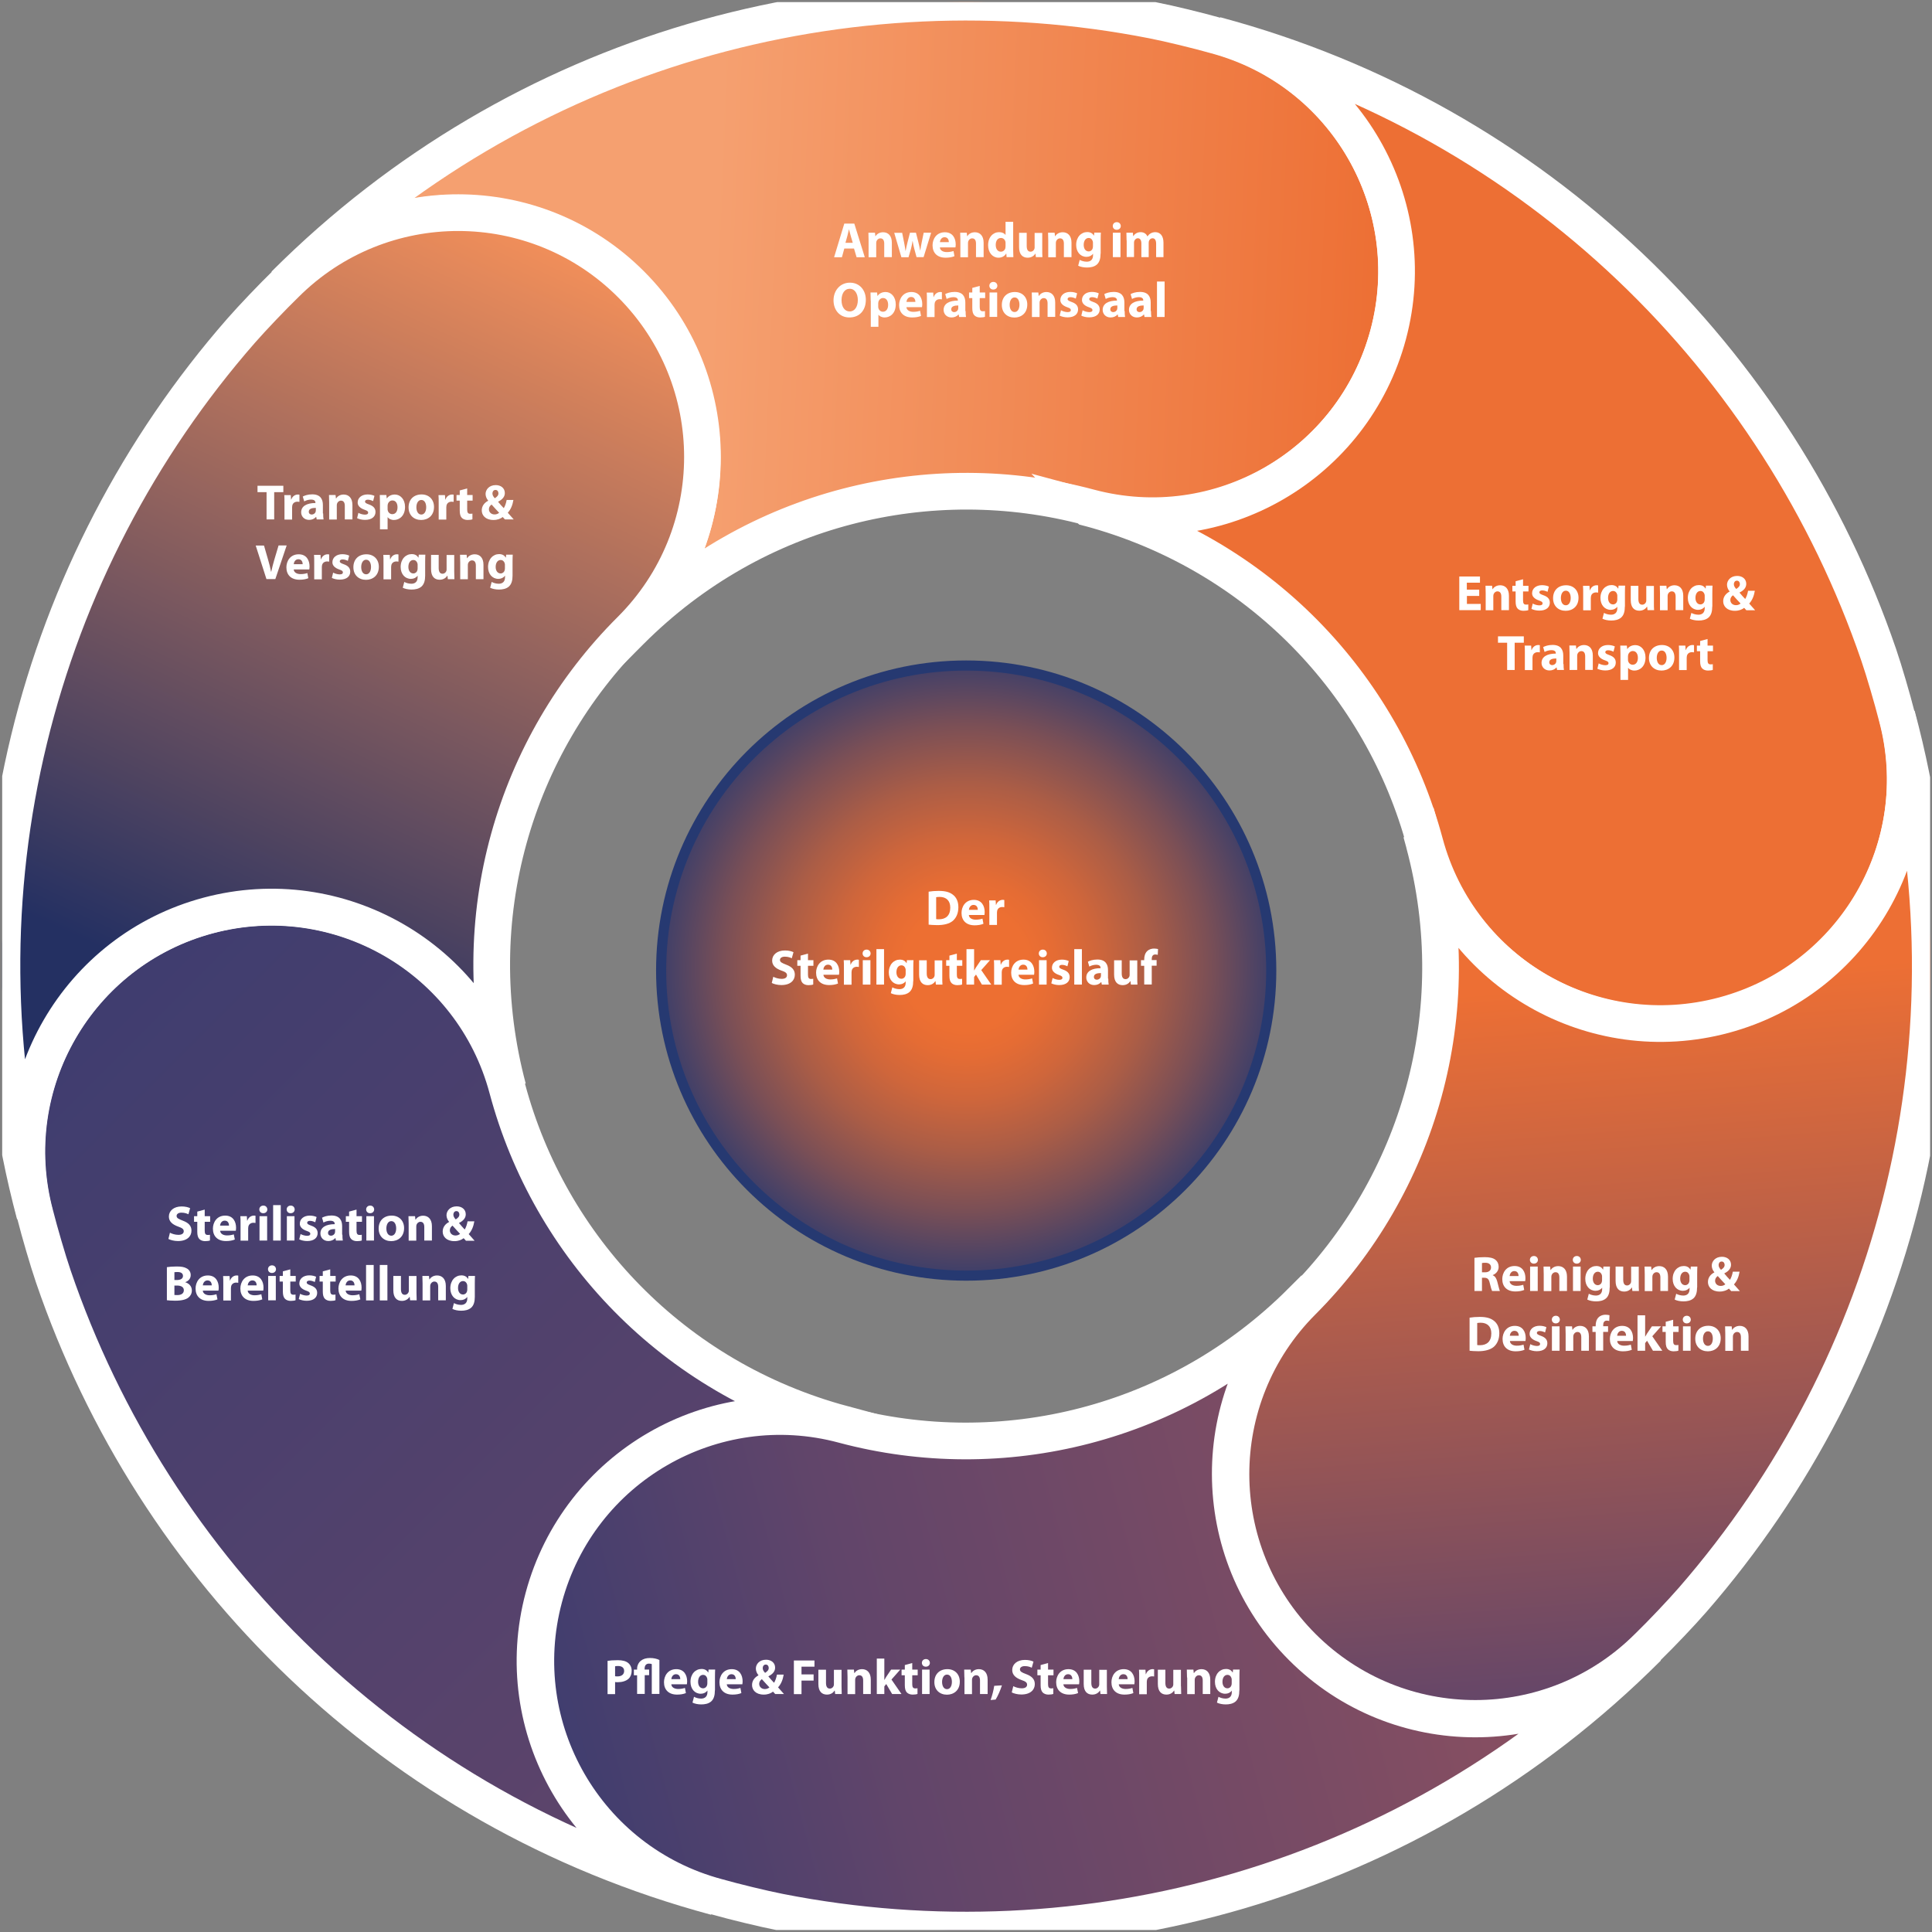 <?xml version="1.0" encoding="UTF-8"?>
<svg id="Ebene_1" data-name="Ebene 1" xmlns="http://www.w3.org/2000/svg" xmlns:xlink="http://www.w3.org/1999/xlink" version="1.1" viewBox="0 0 202.72 202.72">
  <rect x="0" y="0" width="202.72" height="202.72" fill="#808080" stroke="none"/>
  <defs>
    <style>
      .cls-1 {
        clip-path: url(#clippath);
      }

      .cls-2, .cls-3, .cls-4, .cls-5, .cls-6, .cls-7, .cls-8, .cls-9, .cls-10 {
        stroke-width: 0px;
      }

      .cls-2, .cls-11, .cls-12 {
        fill: none;
      }

      .cls-3 {
        fill: url(#linear-gradient);
      }

      .cls-4 {
        fill: url(#radial-gradient);
      }

      .cls-13 {
        clip-path: url(#clippath-1);
      }

      .cls-14 {
        clip-path: url(#clippath-4);
      }

      .cls-15 {
        clip-path: url(#clippath-3);
      }

      .cls-16 {
        clip-path: url(#clippath-2);
      }

      .cls-17 {
        clip-path: url(#clippath-7);
      }

      .cls-18 {
        clip-path: url(#clippath-8);
      }

      .cls-19 {
        clip-path: url(#clippath-6);
      }

      .cls-20 {
        clip-path: url(#clippath-5);
      }

      .cls-21 {
        clip-path: url(#clippath-9);
      }

      .cls-22 {
        clip-path: url(#clippath-13);
      }

      .cls-23 {
        clip-path: url(#clippath-12);
      }

      .cls-24 {
        clip-path: url(#clippath-10);
      }

      .cls-25 {
        clip-path: url(#clippath-11);
      }

      .cls-5 {
        fill: url(#linear-gradient-4);
      }

      .cls-6 {
        fill: url(#linear-gradient-2);
      }

      .cls-7 {
        fill: url(#linear-gradient-3);
      }

      .cls-8 {
        fill: url(#linear-gradient-5);
      }

      .cls-9 {
        fill: url(#linear-gradient-6);
      }

      .cls-10 {
        fill: #fff;
      }

      .cls-11 {
        stroke: #fff;
        stroke-miterlimit: 10;
        stroke-width: 3.85px;
      }

      .cls-12 {
        stroke: #263971;
        stroke-width: 1.06px;
      }
    </style>
    <clipPath id="clippath">
      <path class="cls-2" d="M29.86,29.85c10.01-10.01,26.27-9.98,36.28.03,10.01,10.01,10.08,26.29.06,36.3,13.04-13.04,31.45-17.4,48.07-12.95,13.67,3.66,27.73-4.45,31.39-18.13,3.66-13.67-4.45-27.73-18.13-31.39-1.8-.51-4.79-1.24-6.58-1.59-6.46-1.27-13.02-1.9-19.58-1.9-25.89,0-51.78,9.88-71.53,29.63"/>
    </clipPath>
    <linearGradient id="linear-gradient" x1="-9.12" y1="594.35" x2="-8.12" y2="594.35" gradientTransform="translate(-69148.75 1035.37) rotate(90) scale(116.49 -116.49)" gradientUnits="userSpaceOnUse">
      <stop offset="0" stop-color="#f5a070"/>
      <stop offset=".39" stop-color="#f5a070"/>
      <stop offset="1" stop-color="#ed6f34"/>
    </linearGradient>
    <clipPath id="clippath-1">
      <rect class="cls-2" x=".23" y=".22" width="202.29" height="202.29"/>
    </clipPath>
    <clipPath id="clippath-2">
      <path class="cls-2" d="M145.65,35.1c-3.66,13.68-17.73,21.88-31.4,18.22,17.82,4.77,30.8,18.53,35.26,35.15,3.67,13.67,17.72,21.79,31.4,18.12,13.67-3.67,21.79-17.72,18.12-31.4-.46-1.81-1.32-4.77-1.91-6.49-10.55-30.81-35.76-55.97-69.58-65.02,13.67,3.66,21.78,17.76,18.12,31.43"/>
    </clipPath>
    <linearGradient id="linear-gradient-2" x1="-9.89" y1="593.2" x2="-8.89" y2="593.2" gradientTransform="translate(-67436.07 1123.53) rotate(90) scale(113.95 -113.95)" gradientUnits="userSpaceOnUse">
      <stop offset="0" stop-color="#ed6f34"/>
      <stop offset=".39" stop-color="#ed6f34"/>
      <stop offset="1" stop-color="#ed6f34"/>
    </linearGradient>
    <clipPath id="clippath-3">
      <rect class="cls-2" x=".23" y=".22" width="202.29" height="202.29"/>
    </clipPath>
    <clipPath id="clippath-4">
      <path class="cls-2" d="M180.91,106.51c-13.67,3.68-27.81-4.39-31.49-18.06,4.79,17.81-.62,35.94-12.77,48.12-10,10.02-9.98,26.25.04,36.25,10.02,10,26.25,9.98,36.25-.04,1.34-1.3,3.46-3.53,4.66-4.91,15.34-17.62,24.39-40.31,24.92-64.22v-4.45c-.18-7.98-1.31-16.07-3.47-24.12,3.68,13.67-4.46,27.75-18.14,31.42"/>
    </clipPath>
    <linearGradient id="linear-gradient-3" x1="-9.85" y1="591.71" x2="-8.85" y2="591.71" gradientTransform="translate(-60155.88 1082.22) rotate(90) scale(101.94 -101.94)" gradientUnits="userSpaceOnUse">
      <stop offset="0" stop-color="#ed6f34"/>
      <stop offset=".25" stop-color="#ed6f34"/>
      <stop offset="1" stop-color="#61456a"/>
    </linearGradient>
    <clipPath id="clippath-5">
      <rect class="cls-2" x=".23" y=".22" width="202.29" height="202.29"/>
    </clipPath>
    <clipPath id="clippath-6">
      <path class="cls-2" d="M88.49,149.51c-13.67-3.66-27.73,4.46-31.39,18.13-3.66,13.68,4.46,27.73,18.13,31.39,1.8.51,4.79,1.24,6.58,1.59,5.88,1.15,11.85,1.78,17.83,1.88h3.46c25.31-.43,50.5-10.31,69.81-29.63-10.01,10.01-26.27,9.99-36.28-.02-10.01-10.01-10.08-26.29-.07-36.3-13.04,13.05-31.45,17.41-48.07,12.96"/>
    </clipPath>
    <linearGradient id="linear-gradient-4" x1="-8.6" y1="594.68" x2="-7.6" y2="594.68" gradientTransform="translate(1036 67933.05) scale(113.95 -113.95)" gradientUnits="userSpaceOnUse">
      <stop offset="0" stop-color="#3f3d6f"/>
      <stop offset=".3" stop-color="#61456a"/>
      <stop offset="1" stop-color="#90515f"/>
    </linearGradient>
    <clipPath id="clippath-7">
      <rect class="cls-2" x=".23" y=".22" width="202.29" height="202.29"/>
    </clipPath>
    <clipPath id="clippath-8">
      <path class="cls-2" d="M21.85,96.08C8.17,99.73.04,113.78,3.69,127.45c.46,1.81,1.32,4.77,1.91,6.5,10.52,30.82,35.7,56.01,69.51,65.1-13.67-3.68-21.76-17.78-18.09-31.45,3.68-13.67,17.75-21.86,31.42-18.18-17.81-4.79-30.78-18.56-35.22-35.19-3.06-11.46-13.42-19.03-24.75-19.03-2.19,0-4.41.28-6.63.87"/>
    </clipPath>
    <linearGradient id="linear-gradient-5" x1="-9.88" y1="593.17" x2="-8.88" y2="593.17" gradientTransform="translate(-67533.09 1217.47) rotate(90) scale(113.93 -113.93)" gradientUnits="userSpaceOnUse">
      <stop offset="0" stop-color="#3f3d6f"/>
      <stop offset="1" stop-color="#61456a"/>
    </linearGradient>
    <clipPath id="clippath-9">
      <rect class="cls-2" x=".23" y=".22" width="202.29" height="202.29"/>
    </clipPath>
    <clipPath id="clippath-10">
      <path class="cls-2" d="M29.97,29.8c-1.34,1.3-3.47,3.52-4.67,4.9C9.88,52.32.77,75.06.23,99.03v4.54c.18,7.9,1.29,15.9,3.42,23.87-3.65-13.68,4.52-27.74,18.2-31.38,13.68-3.65,27.8,4.45,31.45,18.13-4.75-17.82.69-35.94,12.88-48.09,10.02-10,10.04-26.23.04-36.25-5.01-5.02-11.58-7.53-18.15-7.53-6.55,0-13.1,2.49-18.11,7.49"/>
    </clipPath>
    <linearGradient id="linear-gradient-6" x1="-8.95" y1="591.18" x2="-7.95" y2="591.18" gradientTransform="translate(-950.08 -68774.18) rotate(180) scale(116.46 -116.46)" gradientUnits="userSpaceOnUse">
      <stop offset="0" stop-color="#f28f5a"/>
      <stop offset=".01" stop-color="#f28f5a"/>
      <stop offset=".75" stop-color="#243062"/>
      <stop offset="1" stop-color="#243062"/>
    </linearGradient>
    <clipPath id="clippath-11">
      <rect class="cls-2" x=".23" y=".22" width="202.29" height="202.29"/>
    </clipPath>
    <clipPath id="clippath-12">
      <path class="cls-2" d="M69.36,101.84c0,17.68,14.33,32.01,32.01,32.01s32.01-14.33,32.01-32.01-14.33-32.01-32.01-32.01-32.01,14.33-32.01,32.01"/>
    </clipPath>
    <radialGradient id="radial-gradient" cx="-11.58" cy="598.16" fx="-11.58" fy="598.16" r="1" gradientTransform="translate(501.3 20755.94) scale(34.53 -34.53)" gradientUnits="userSpaceOnUse">
      <stop offset="0" stop-color="#ed6f32"/>
      <stop offset=".19" stop-color="#ed6f32"/>
      <stop offset=".27" stop-color="#e56c34"/>
      <stop offset=".4" stop-color="#cf663b"/>
      <stop offset=".56" stop-color="#ab5d46"/>
      <stop offset=".74" stop-color="#7a4f56"/>
      <stop offset=".94" stop-color="#3b3e6a"/>
      <stop offset="1" stop-color="#263971"/>
    </radialGradient>
    <clipPath id="clippath-13">
      <rect class="cls-2" width="202.72" height="202.72"/>
    </clipPath>
  </defs>
  <g class="cls-1">
    <rect class="cls-3" x="53.53" y="-28.18" width="72.13" height="122.76" transform="translate(51.75 120.94) rotate(-87)"/>
  </g>
  <g class="cls-13">
    <path class="cls-11" d="M66.2,66.18c13.04-13.04,31.45-17.4,48.07-12.95,13.68,3.67,27.73-4.45,31.4-18.12,3.66-13.67-4.45-27.73-18.13-31.39-1.8-.51-4.79-1.24-6.58-1.59-31.95-6.27-66.35,2.97-91.11,27.73,10.01-10.01,26.27-9.98,36.28.03,10.01,10.01,10.08,26.29.07,36.3Z"/>
  </g>
  <g class="cls-16">
    <rect class="cls-6" x="89.52" y="-11.99" width="137.9" height="137.9" transform="translate(6.14 128.74) rotate(-45)"/>
  </g>
  <g class="cls-15">
    <path class="cls-11" d="M114.25,53.31c17.82,4.77,30.8,18.53,35.26,35.15,3.67,13.67,17.72,21.79,31.4,18.12,13.67-3.67,21.79-17.72,18.12-31.4-.46-1.81-1.32-4.77-1.91-6.49-10.55-30.81-35.76-55.97-69.58-65.02,13.67,3.66,21.78,17.76,18.12,31.43-3.66,13.68-17.73,21.88-31.4,18.22Z"/>
  </g>
  <g class="cls-14">
    <rect class="cls-7" x="122.99" y="72.57" width="83.4" height="112.78" transform="translate(-8.59 11.8) rotate(-4)"/>
  </g>
  <g class="cls-20">
    <path class="cls-11" d="M149.42,88.45c4.79,17.81-.62,35.94-12.77,48.12-10,10.02-9.98,26.25.04,36.25,10.02,10,26.25,9.98,36.25-.04,1.34-1.3,3.46-3.53,4.66-4.91,21.38-24.56,30.54-58.98,21.44-92.79,3.68,13.67-4.46,27.75-18.13,31.43-13.67,3.68-27.81-4.39-31.49-18.06Z"/>
  </g>
  <g class="cls-19">
    <rect class="cls-5" x="46.93" y="122.21" width="132.48" height="94.63" transform="translate(-40.02 35.07) rotate(-15)"/>
  </g>
  <g class="cls-17">
    <path class="cls-11" d="M136.56,136.55c-13.04,13.05-31.45,17.41-48.07,12.96-13.67-3.66-27.73,4.46-31.39,18.13-3.66,13.68,4.46,27.73,18.13,31.39,1.8.51,4.79,1.24,6.58,1.59,31.95,6.27,66.35-2.98,91.1-27.75-10.01,10.01-26.27,9.99-36.28-.02-10.01-10.01-10.08-26.29-.07-36.3Z"/>
  </g>
  <g class="cls-18">
    <rect class="cls-8" x="-23.73" y="79.15" width="135.94" height="135.94" transform="translate(-91.07 74.38) rotate(-45)"/>
  </g>
  <g class="cls-21">
    <path class="cls-11" d="M88.45,149.41c-17.81-4.79-30.78-18.56-35.22-35.19-3.65-13.68-17.7-21.8-31.38-18.15C8.17,99.73.04,113.78,3.69,127.45c.46,1.81,1.32,4.77,1.91,6.5,10.52,30.82,35.7,56.01,69.51,65.1-13.67-3.68-21.76-17.78-18.09-31.45,3.68-13.67,17.75-21.86,31.42-18.18Z"/>
  </g>
  <g class="cls-24">
    <rect class="cls-9" x="-25.64" y="18.12" width="127.49" height="113.5" transform="translate(-45.86 77.77) rotate(-65)"/>
  </g>
  <g class="cls-25">
    <path class="cls-11" d="M53.3,114.18c-4.75-17.82.69-35.94,12.88-48.09,10.02-10,10.04-26.23.04-36.25-10-10.02-26.23-10.04-36.25-.04-1.34,1.3-3.47,3.53-4.67,4.9C3.86,59.21-5.38,93.61,3.65,127.44,0,113.76,8.17,99.7,21.85,96.05c13.68-3.65,27.8,4.45,31.45,18.13Z"/>
  </g>
  <g class="cls-23">
    <rect class="cls-4" x="69.36" y="69.83" width="64.03" height="64.03"/>
  </g>
  <g class="cls-22">
    <path class="cls-12" d="M101.38,133.85c17.68,0,32.01-14.33,32.01-32.01s-14.33-32.01-32.01-32.01-32.01,14.33-32.01,32.01,14.33,32.01,32.01,32.01Z"/>
  </g>
  <g>
    <path class="cls-10" d="M88.59,26.08l-.25.91h-.82l1.07-3.53h1.05l1.1,3.53h-.86l-.27-.91h-1.01ZM89.48,25.48l-.22-.75c-.06-.21-.13-.47-.18-.68h0c-.05.21-.11.48-.16.68l-.21.75h.78Z"/>
    <path class="cls-10" d="M91.14,25.24c0-.32-.01-.59-.02-.82h.69l.04.36h.02c.1-.17.36-.41.79-.41.52,0,.92.35.92,1.1v1.51h-.8v-1.42c0-.33-.12-.55-.4-.55-.22,0-.35.15-.41.3-.02.05-.03.13-.03.2v1.48h-.8v-1.74Z"/>
    <path class="cls-10" d="M94.66,24.42l.21,1.05c.05.26.1.54.14.84h.02c.05-.29.12-.58.18-.83l.27-1.06h.63l.26,1.02c.07.29.14.58.19.87h0c.04-.29.09-.58.15-.87l.21-1.02h.78l-.79,2.56h-.74l-.24-.89c-.07-.25-.12-.48-.17-.8h-.01c-.05.32-.1.56-.16.8l-.26.9h-.75l-.75-2.56h.81Z"/>
    <path class="cls-10" d="M98.62,25.96c.02.33.35.49.72.49.27,0,.49-.04.71-.11l.1.54c-.26.11-.58.16-.93.16-.87,0-1.37-.5-1.37-1.3,0-.65.4-1.37,1.29-1.37.83,0,1.14.64,1.14,1.28,0,.14-.02.26-.03.31h-1.65ZM99.56,25.41c0-.19-.08-.52-.45-.52-.33,0-.47.31-.49.52h.94Z"/>
    <path class="cls-10" d="M100.77,25.24c0-.32-.01-.59-.02-.82h.69l.04.36h.02c.1-.17.36-.41.79-.41.52,0,.92.35.92,1.1v1.51h-.8v-1.42c0-.33-.12-.55-.4-.55-.22,0-.35.15-.41.3-.02.05-.03.13-.03.2v1.48h-.8v-1.74Z"/>
    <path class="cls-10" d="M106.31,23.27v2.95c0,.29.01.59.02.76h-.71l-.03-.37h-.02c-.16.28-.47.43-.8.43-.61,0-1.09-.52-1.09-1.31,0-.86.53-1.37,1.15-1.37.32,0,.56.12.67.29h.01v-1.38h.79ZM105.51,25.51s0-.1-.01-.15c-.05-.21-.22-.39-.47-.39-.37,0-.55.32-.55.73,0,.43.21.71.54.71.23,0,.42-.16.47-.38,0-.06.02-.12.02-.18v-.33Z"/>
    <path class="cls-10" d="M109.36,26.16c0,.33,0,.61.02.82h-.69l-.04-.36h-.02c-.1.16-.34.42-.8.42-.52,0-.9-.32-.9-1.11v-1.5h.8v1.38c0,.37.12.6.4.6.22,0,.35-.15.4-.28.02-.05.03-.1.03-.17v-1.52h.8v1.74Z"/>
    <path class="cls-10" d="M109.99,25.24c0-.32-.01-.59-.02-.82h.69l.04.36h.02c.1-.17.36-.41.79-.41.52,0,.92.35.92,1.1v1.51h-.8v-1.42c0-.33-.12-.55-.4-.55-.22,0-.35.15-.41.3-.02.05-.03.13-.03.2v1.48h-.8v-1.74Z"/>
    <path class="cls-10" d="M115.48,26.61c0,.49-.1.89-.39,1.15-.28.24-.66.31-1.04.31-.34,0-.69-.07-.92-.19l.16-.61c.16.09.44.19.74.19.38,0,.66-.2.66-.68v-.16h0c-.15.21-.4.33-.69.33-.63,0-1.08-.51-1.08-1.25,0-.83.53-1.35,1.16-1.35.35,0,.57.15.7.37h.01l.03-.31h.69c-.01.17-.02.38-.02.76v1.42ZM114.68,25.47s0-.1-.02-.15c-.06-.21-.21-.35-.43-.35-.29,0-.52.26-.52.73,0,.38.19.68.52.68.21,0,.37-.14.42-.32.02-.06.03-.15.03-.21v-.38Z"/>
    <path class="cls-10" d="M117.6,23.71c0,.22-.16.4-.43.4-.25,0-.41-.18-.41-.4s.17-.4.42-.4.41.17.42.4ZM116.77,26.98v-2.56h.8v2.56h-.8Z"/>
    <path class="cls-10" d="M118.21,25.24c0-.32-.01-.59-.02-.82h.68l.03.35h.02c.11-.17.34-.41.77-.41.33,0,.59.17.7.44h.01c.1-.14.21-.24.33-.31.14-.08.3-.13.49-.13.49,0,.86.35.86,1.11v1.51h-.77v-1.39c0-.37-.12-.59-.38-.59-.19,0-.31.13-.37.28-.02.06-.03.14-.03.2v1.5h-.77v-1.44c0-.32-.12-.54-.37-.54-.2,0-.32.16-.37.28-.03.06-.03.14-.03.2v1.49h-.77v-1.74Z"/>
  </g>
  <g>
    <path class="cls-10" d="M90.85,31.45c0,1.16-.7,1.86-1.73,1.86s-1.66-.79-1.66-1.8.68-1.85,1.72-1.85,1.67.81,1.67,1.79ZM88.3,31.5c0,.7.33,1.18.86,1.18s.85-.51.85-1.2c0-.64-.3-1.18-.85-1.18s-.86.51-.86,1.2Z"/>
    <path class="cls-10" d="M91.36,31.55c0-.33-.01-.62-.02-.86h.69l.04.36h.01c.19-.27.48-.41.85-.41.56,0,1.06.49,1.06,1.3,0,.93-.59,1.37-1.16,1.37-.31,0-.55-.13-.66-.29h0v1.27h-.8v-2.74ZM92.15,32.16c0,.06,0,.12.02.17.05.21.24.38.47.38.34,0,.55-.29.55-.72,0-.41-.18-.72-.54-.72-.22,0-.42.17-.48.4-.01.04-.02.09-.02.14v.35Z"/>
    <path class="cls-10" d="M95.11,32.23c.02.33.35.49.72.49.27,0,.49-.04.71-.11l.1.54c-.26.11-.58.16-.93.16-.87,0-1.37-.5-1.37-1.3,0-.65.4-1.37,1.29-1.37.83,0,1.14.64,1.14,1.28,0,.14-.02.26-.03.31h-1.65ZM96.05,31.68c0-.19-.08-.52-.45-.52-.33,0-.47.31-.49.52h.94Z"/>
    <path class="cls-10" d="M97.26,31.54c0-.38,0-.62-.02-.84h.68l.03.47h.02c.13-.38.44-.53.69-.53.07,0,.11,0,.17.02v.75c-.06-.01-.13-.02-.21-.02-.29,0-.49.16-.54.4-.01.05-.02.12-.02.18v1.3h-.8v-1.72Z"/>
    <path class="cls-10" d="M101.32,32.64c0,.24.01.48.04.62h-.72l-.05-.26h-.02c-.17.2-.43.31-.73.31-.52,0-.83-.38-.83-.79,0-.66.6-.98,1.5-.98v-.03c0-.14-.07-.33-.47-.33-.26,0-.54.09-.71.19l-.15-.51c.18-.1.53-.23.99-.23.85,0,1.12.5,1.12,1.11v.89ZM100.55,32.05c-.42,0-.74.1-.74.4,0,.2.14.3.31.3.19,0,.36-.13.41-.29.01-.04.02-.09.02-.14v-.28Z"/>
    <path class="cls-10" d="M102.8,30v.69h.57v.59h-.57v.93c0,.31.08.45.31.45.11,0,.16,0,.24-.02v.6c-.09.04-.29.07-.51.07-.26,0-.47-.09-.6-.22-.15-.15-.22-.4-.22-.76v-1.05h-.34v-.59h.34v-.48l.78-.21Z"/>
    <path class="cls-10" d="M104.65,29.98c0,.22-.16.4-.43.4-.25,0-.41-.18-.41-.4s.17-.4.42-.4.41.17.42.4ZM103.83,33.25v-2.56h.8v2.56h-.8Z"/>
    <path class="cls-10" d="M107.79,31.95c0,.94-.66,1.37-1.35,1.37-.75,0-1.32-.49-1.32-1.32s.54-1.36,1.37-1.36c.78,0,1.3.54,1.3,1.31ZM105.94,31.97c0,.44.18.77.52.77.31,0,.51-.31.51-.77,0-.38-.15-.76-.51-.76s-.52.39-.52.77Z"/>
    <path class="cls-10" d="M108.28,31.51c0-.32-.01-.59-.02-.82h.69l.04.36h.02c.1-.17.36-.41.79-.41.52,0,.92.35.92,1.1v1.51h-.8v-1.42c0-.33-.12-.55-.4-.55-.22,0-.35.15-.41.3-.02.05-.03.13-.03.2v1.48h-.8v-1.74Z"/>
    <path class="cls-10" d="M111.33,32.56c.15.09.45.19.69.19s.34-.08.34-.21-.08-.2-.37-.3c-.53-.18-.74-.47-.73-.77,0-.48.41-.84,1.04-.84.3,0,.56.07.72.15l-.14.55c-.12-.06-.34-.15-.56-.15-.19,0-.3.08-.3.2s.1.19.41.3c.49.17.69.42.69.79,0,.48-.37.83-1.1.83-.33,0-.63-.08-.83-.18l.14-.57Z"/>
    <path class="cls-10" d="M113.6,32.56c.15.09.45.19.69.19s.34-.08.34-.21-.08-.2-.37-.3c-.53-.18-.74-.47-.73-.77,0-.48.41-.84,1.04-.84.3,0,.56.07.72.15l-.14.55c-.12-.06-.34-.15-.56-.15-.19,0-.3.08-.3.2s.1.19.41.3c.49.17.69.42.69.79,0,.48-.37.83-1.1.83-.34,0-.63-.08-.83-.18l.14-.57Z"/>
    <path class="cls-10" d="M118.01,32.64c0,.24.01.48.04.62h-.72l-.05-.26h-.02c-.17.2-.43.31-.73.31-.52,0-.83-.38-.83-.79,0-.66.6-.98,1.5-.98v-.03c0-.14-.07-.33-.47-.33-.26,0-.54.09-.71.19l-.15-.51c.18-.1.53-.23.99-.23.85,0,1.12.5,1.12,1.11v.89ZM117.24,32.05c-.42,0-.74.1-.74.4,0,.2.14.3.31.3.19,0,.36-.13.41-.29.01-.04.02-.09.02-.14v-.28Z"/>
    <path class="cls-10" d="M120.77,32.64c0,.24.01.48.04.62h-.72l-.05-.26h-.02c-.17.2-.43.31-.73.31-.52,0-.83-.38-.83-.79,0-.66.6-.98,1.5-.98v-.03c0-.14-.07-.33-.47-.33-.26,0-.54.09-.71.19l-.15-.51c.18-.1.53-.23.99-.23.85,0,1.12.5,1.12,1.11v.89ZM120,32.05c-.42,0-.74.1-.74.4,0,.2.14.3.31.3.19,0,.36-.13.41-.29.01-.04.02-.09.02-.14v-.28Z"/>
    <path class="cls-10" d="M121.4,29.54h.8v3.72h-.8v-3.72Z"/>
  </g>
  <g>
    <path class="cls-10" d="M155.22,62.53h-1.3v.84h1.45v.65h-2.25v-3.53h2.17v.65h-1.38v.73h1.3v.65Z"/>
    <path class="cls-10" d="M155.89,62.28c0-.32-.01-.59-.02-.82h.69l.04.36h.02c.1-.17.36-.41.79-.41.52,0,.92.35.92,1.1v1.51h-.8v-1.42c0-.33-.12-.55-.4-.55-.22,0-.35.15-.41.3-.02.05-.03.13-.03.2v1.48h-.8v-1.74Z"/>
    <path class="cls-10" d="M159.81,60.78v.69h.57v.59h-.57v.93c0,.31.08.45.31.45.11,0,.16,0,.24-.02v.6c-.09.04-.29.07-.51.07-.26,0-.47-.09-.6-.22-.15-.15-.22-.4-.22-.76v-1.05h-.34v-.59h.34v-.48l.78-.21Z"/>
    <path class="cls-10" d="M160.83,63.33c.15.09.45.19.69.19s.34-.08.34-.21-.08-.2-.37-.3c-.53-.18-.74-.47-.73-.77,0-.48.41-.84,1.04-.84.3,0,.56.07.72.15l-.14.55c-.12-.06-.34-.15-.56-.15-.19,0-.3.08-.3.2s.1.19.41.3c.49.17.69.42.69.79,0,.48-.37.83-1.1.83-.33,0-.63-.08-.83-.18l.14-.57Z"/>
    <path class="cls-10" d="M165.63,62.72c0,.94-.66,1.37-1.35,1.37-.75,0-1.32-.49-1.32-1.32s.54-1.36,1.37-1.36c.78,0,1.3.54,1.3,1.31ZM163.78,62.74c0,.44.18.77.52.77.31,0,.51-.31.51-.77,0-.38-.15-.76-.51-.76s-.52.39-.52.77Z"/>
    <path class="cls-10" d="M166.12,62.31c0-.38,0-.62-.02-.84h.68l.03.47h.02c.13-.38.44-.53.69-.53.07,0,.11,0,.17.02v.75c-.06-.01-.13-.02-.21-.02-.29,0-.49.16-.54.4-.01.05-.02.12-.02.18v1.3h-.8v-1.72Z"/>
    <path class="cls-10" d="M170.49,63.65c0,.49-.1.9-.39,1.15-.28.24-.66.31-1.04.31-.34,0-.69-.07-.92-.19l.16-.61c.16.09.44.19.74.19.38,0,.66-.2.66-.68v-.16h0c-.15.21-.4.33-.69.33-.63,0-1.08-.51-1.08-1.25,0-.83.53-1.35,1.16-1.35.35,0,.57.15.7.37h.01l.03-.31h.69c-.01.17-.02.38-.02.76v1.42ZM169.7,62.51s0-.1-.02-.15c-.06-.21-.21-.35-.43-.35-.29,0-.52.26-.52.73,0,.38.19.68.52.68.21,0,.37-.14.42-.32.02-.06.03-.15.03-.21v-.38Z"/>
    <path class="cls-10" d="M173.54,63.2c0,.33,0,.61.02.82h-.69l-.04-.36h-.02c-.1.16-.34.42-.8.42-.52,0-.9-.32-.9-1.11v-1.5h.8v1.38c0,.37.12.6.4.6.22,0,.35-.15.4-.28.02-.05.03-.1.03-.17v-1.52h.8v1.74Z"/>
    <path class="cls-10" d="M174.18,62.28c0-.32-.01-.59-.02-.82h.69l.04.36h.02c.1-.17.36-.41.79-.41.52,0,.92.35.92,1.1v1.51h-.8v-1.42c0-.33-.12-.55-.4-.55-.22,0-.35.15-.41.3-.02.05-.03.13-.03.2v1.48h-.8v-1.74Z"/>
    <path class="cls-10" d="M179.66,63.65c0,.49-.1.9-.39,1.15-.28.24-.66.31-1.04.31-.34,0-.69-.07-.92-.19l.16-.61c.16.09.44.19.74.19.38,0,.66-.2.66-.68v-.16h0c-.15.21-.4.33-.69.33-.63,0-1.08-.51-1.08-1.25,0-.83.53-1.35,1.16-1.35.35,0,.57.15.7.37h.01l.03-.31h.69c-.01.17-.02.38-.02.76v1.42ZM178.87,62.51s0-.1-.02-.15c-.06-.21-.21-.35-.43-.35-.29,0-.52.26-.52.73,0,.38.19.68.52.68.21,0,.37-.14.42-.32.02-.06.03-.15.03-.21v-.38Z"/>
    <path class="cls-10" d="M183.24,64.03c-.07-.08-.15-.16-.23-.25-.23.18-.55.31-.97.31-.85,0-1.23-.5-1.23-1,0-.47.27-.8.67-1.02v-.02c-.15-.17-.27-.43-.27-.69,0-.44.36-.93,1.07-.93.54,0,.95.32.95.83,0,.36-.21.67-.7.91v.02c.2.23.41.49.59.66.14-.23.25-.55.3-.86h.71c-.09.54-.27.99-.59,1.34.2.23.4.46.62.7h-.93ZM182.64,63.33c-.21-.21-.5-.54-.8-.87-.15.11-.28.26-.28.49,0,.3.22.55.6.55.2,0,.37-.08.48-.18ZM182.24,60.93c-.2,0-.31.18-.31.36s.08.33.25.51c.26-.17.38-.31.38-.52,0-.17-.1-.35-.3-.35h-.01Z"/>
  </g>
  <g>
    <path class="cls-10" d="M158.13,67.44h-.95v-.67h2.71v.67h-.96v2.86h-.79v-2.86Z"/>
    <path class="cls-10" d="M160,68.58c0-.38,0-.62-.02-.84h.68l.03.47h.02c.13-.38.44-.53.69-.53.07,0,.11,0,.17.02v.75c-.06-.01-.13-.02-.21-.02-.29,0-.49.16-.54.4-.01.05-.02.12-.02.18v1.3h-.8v-1.72Z"/>
    <path class="cls-10" d="M164.06,69.68c0,.24.01.48.04.62h-.72l-.05-.26h-.02c-.17.2-.43.31-.73.31-.52,0-.83-.38-.83-.79,0-.66.6-.98,1.5-.98v-.03c0-.14-.07-.33-.47-.33-.26,0-.54.09-.71.19l-.15-.51c.18-.1.53-.23.99-.23.85,0,1.12.5,1.12,1.11v.89ZM163.3,69.09c-.42,0-.74.1-.74.4,0,.2.14.3.31.3.19,0,.36-.13.41-.29.01-.04.02-.09.02-.14v-.28Z"/>
    <path class="cls-10" d="M164.69,68.55c0-.32-.01-.59-.02-.82h.69l.04.36h.02c.1-.17.36-.41.79-.41.52,0,.92.35.92,1.1v1.51h-.8v-1.42c0-.33-.12-.55-.4-.55-.22,0-.35.15-.41.3-.02.05-.03.13-.03.2v1.48h-.8v-1.74Z"/>
    <path class="cls-10" d="M167.75,69.61c.15.09.45.19.69.19s.34-.08.34-.21-.08-.2-.37-.3c-.53-.18-.74-.47-.73-.77,0-.48.41-.84,1.04-.84.3,0,.56.07.72.15l-.14.55c-.12-.06-.34-.15-.56-.15-.19,0-.3.08-.3.2s.1.19.41.3c.49.17.69.42.69.79,0,.48-.37.83-1.1.83-.33,0-.63-.08-.83-.18l.14-.57Z"/>
    <path class="cls-10" d="M170.03,68.6c0-.33-.01-.62-.02-.86h.69l.04.36h.01c.19-.27.48-.41.85-.41.56,0,1.06.49,1.06,1.3,0,.93-.59,1.37-1.16,1.37-.31,0-.55-.13-.67-.29h0v1.27h-.8v-2.74ZM170.82,69.2c0,.06,0,.12.02.17.05.21.24.38.47.38.34,0,.55-.29.55-.72,0-.41-.18-.72-.54-.72-.22,0-.42.17-.48.4-.01.04-.02.09-.02.14v.35Z"/>
    <path class="cls-10" d="M175.69,68.99c0,.94-.66,1.37-1.35,1.37-.75,0-1.32-.49-1.32-1.32s.54-1.36,1.37-1.36c.78,0,1.3.54,1.3,1.31ZM173.84,69.02c0,.44.18.77.52.77.31,0,.51-.31.51-.77,0-.38-.15-.76-.51-.76s-.52.39-.52.77Z"/>
    <path class="cls-10" d="M176.18,68.58c0-.38,0-.62-.02-.84h.68l.03.47h.02c.13-.38.44-.53.69-.53.07,0,.11,0,.17.02v.75c-.06-.01-.13-.02-.21-.02-.29,0-.49.16-.54.4-.01.05-.02.12-.02.18v1.3h-.8v-1.72Z"/>
    <path class="cls-10" d="M179.17,67.05v.69h.57v.59h-.57v.93c0,.31.08.45.31.45.11,0,.16,0,.24-.02v.6c-.09.04-.29.07-.51.07-.26,0-.47-.09-.6-.22-.15-.15-.22-.4-.22-.76v-1.05h-.34v-.59h.34v-.48l.78-.21Z"/>
  </g>
  <g>
    <path class="cls-10" d="M154.72,131.98c.26-.04.63-.07,1.06-.07.52,0,.89.08,1.14.28.21.17.33.42.33.74,0,.45-.32.75-.62.86v.02c.25.1.38.33.47.65.11.4.21.86.28,1h-.82c-.05-.1-.14-.39-.24-.82-.1-.45-.25-.56-.58-.57h-.24v1.39h-.79v-3.48ZM155.51,133.5h.31c.4,0,.63-.2.63-.51s-.22-.49-.59-.49c-.19,0-.3.01-.36.03v.97Z"/>
    <path class="cls-10" d="M158.4,134.43c.02.33.35.49.72.49.27,0,.49-.04.71-.11l.1.54c-.26.11-.58.16-.93.16-.87,0-1.37-.5-1.37-1.3,0-.65.4-1.37,1.29-1.37.83,0,1.14.64,1.14,1.28,0,.14-.02.26-.03.31h-1.65ZM159.34,133.89c0-.19-.08-.52-.45-.52-.33,0-.47.31-.49.52h.94Z"/>
    <path class="cls-10" d="M161.37,132.19c0,.22-.16.4-.43.4-.25,0-.41-.18-.41-.4s.17-.4.42-.4.41.17.42.4ZM160.55,135.46v-2.56h.8v2.56h-.8Z"/>
    <path class="cls-10" d="M161.98,133.72c0-.32-.01-.59-.02-.82h.69l.04.36h.02c.1-.17.36-.41.79-.41.52,0,.92.35.92,1.1v1.51h-.8v-1.42c0-.33-.12-.55-.4-.55-.22,0-.35.15-.41.3-.02.05-.03.13-.03.2v1.48h-.8v-1.74Z"/>
    <path class="cls-10" d="M165.87,132.19c0,.22-.16.4-.43.4-.25,0-.41-.18-.41-.4s.17-.4.42-.4.41.17.42.4ZM165.05,135.46v-2.56h.8v2.56h-.8Z"/>
    <path class="cls-10" d="M168.9,135.09c0,.49-.1.9-.39,1.15-.28.24-.66.31-1.04.31-.34,0-.69-.07-.92-.19l.16-.61c.16.09.44.19.74.19.38,0,.66-.2.66-.67v-.16h0c-.15.21-.4.33-.69.33-.63,0-1.08-.51-1.08-1.25,0-.83.53-1.35,1.16-1.35.35,0,.57.15.7.37h.01l.03-.31h.69c-.01.17-.02.38-.02.76v1.42ZM168.1,133.94s0-.1-.02-.15c-.06-.21-.21-.35-.43-.35-.29,0-.52.26-.52.73,0,.38.19.68.52.68.21,0,.37-.14.42-.32.02-.06.03-.15.03-.21v-.38Z"/>
    <path class="cls-10" d="M171.95,134.64c0,.33,0,.61.02.82h-.69l-.04-.36h-.02c-.1.16-.34.42-.8.42-.52,0-.9-.32-.9-1.12v-1.5h.8v1.38c0,.37.12.6.4.6.22,0,.35-.15.4-.28.02-.05.03-.1.03-.17v-1.52h.8v1.74Z"/>
    <path class="cls-10" d="M172.58,133.72c0-.32-.01-.59-.02-.82h.69l.04.36h.02c.1-.17.36-.41.79-.41.52,0,.92.35.92,1.1v1.51h-.8v-1.42c0-.33-.12-.55-.4-.55-.22,0-.35.15-.41.3-.02.05-.03.13-.03.2v1.48h-.8v-1.74Z"/>
    <path class="cls-10" d="M178.07,135.09c0,.49-.1.9-.39,1.15-.28.24-.66.31-1.04.31-.34,0-.69-.07-.92-.19l.16-.61c.16.09.44.19.74.19.38,0,.66-.2.66-.67v-.16h0c-.15.21-.4.33-.69.33-.63,0-1.08-.51-1.08-1.25,0-.83.53-1.35,1.16-1.35.35,0,.57.15.7.37h.01l.03-.31h.69c-.01.17-.02.38-.02.76v1.42ZM177.27,133.94s0-.1-.02-.15c-.06-.21-.21-.35-.43-.35-.29,0-.52.26-.52.73,0,.38.19.68.52.68.21,0,.37-.14.42-.32.02-.06.03-.15.03-.21v-.38Z"/>
    <path class="cls-10" d="M181.64,135.46c-.07-.08-.15-.16-.23-.25-.23.18-.55.31-.97.31-.85,0-1.23-.5-1.23-1,0-.47.27-.8.67-1.01v-.02c-.15-.17-.27-.43-.27-.69,0-.44.36-.93,1.07-.93.54,0,.95.32.95.83,0,.36-.21.67-.7.91v.02c.2.23.41.49.59.66.14-.22.25-.55.3-.86h.71c-.09.54-.27.99-.59,1.34.2.23.4.46.62.7h-.93ZM181.04,134.76c-.21-.21-.5-.54-.8-.87-.15.11-.28.26-.28.49,0,.3.22.55.6.55.2,0,.37-.08.48-.18ZM180.64,132.37c-.2,0-.31.18-.31.36s.08.33.25.51c.26-.17.38-.31.38-.52,0-.17-.1-.35-.3-.35h-.01Z"/>
  </g>
  <g>
    <path class="cls-10" d="M154.2,138.26c.29-.05.67-.08,1.07-.08.68,0,1.12.13,1.45.38.37.27.6.71.6,1.33,0,.68-.25,1.14-.58,1.43-.37.31-.94.46-1.63.46-.41,0-.71-.03-.91-.05v-3.46ZM155,141.13c.07.02.18.02.28.02.73,0,1.2-.39,1.2-1.24,0-.73-.43-1.12-1.12-1.12-.17,0-.29.02-.36.03v2.31Z"/>
    <path class="cls-10" d="M158.43,140.71c.02.33.35.49.72.49.27,0,.49-.04.71-.11l.1.54c-.26.11-.58.16-.93.16-.87,0-1.37-.5-1.37-1.3,0-.65.4-1.37,1.29-1.37.83,0,1.14.64,1.14,1.28,0,.14-.02.26-.03.31h-1.65ZM159.36,140.16c0-.19-.08-.52-.45-.52-.34,0-.47.31-.49.52h.94Z"/>
    <path class="cls-10" d="M160.57,141.04c.15.09.45.19.69.19s.34-.08.34-.21-.08-.2-.37-.3c-.53-.18-.74-.47-.73-.77,0-.48.41-.84,1.04-.84.3,0,.56.07.72.15l-.14.55c-.12-.06-.34-.15-.56-.15-.19,0-.3.08-.3.2s.1.19.41.3c.49.17.69.42.69.79,0,.48-.37.83-1.1.83-.33,0-.63-.08-.83-.18l.14-.56Z"/>
    <path class="cls-10" d="M163.67,138.46c0,.22-.16.4-.43.4-.25,0-.41-.18-.41-.4s.17-.4.42-.4.41.17.42.4ZM162.84,141.73v-2.56h.8v2.56h-.8Z"/>
    <path class="cls-10" d="M164.28,139.99c0-.32-.01-.59-.02-.82h.69l.04.36h.02c.1-.17.36-.41.79-.41.52,0,.92.35.92,1.1v1.51h-.8v-1.42c0-.33-.12-.55-.4-.55-.22,0-.35.15-.41.3-.02.05-.03.13-.03.2v1.48h-.8v-1.74Z"/>
    <path class="cls-10" d="M167.43,141.73v-1.97h-.34v-.59h.34v-.1c0-.31.09-.65.32-.86.2-.19.48-.26.71-.26.17,0,.31.03.42.05l-.03.61c-.07-.02-.15-.04-.26-.04-.26,0-.37.2-.37.46v.13h.51v.59h-.51v1.97h-.8Z"/>
    <path class="cls-10" d="M169.69,140.71c.02.33.35.49.72.49.27,0,.49-.04.71-.11l.1.54c-.26.11-.58.16-.93.16-.87,0-1.37-.5-1.37-1.3,0-.65.4-1.37,1.29-1.37.83,0,1.14.64,1.14,1.28,0,.14-.02.26-.03.31h-1.65ZM170.62,140.16c0-.19-.08-.52-.45-.52-.33,0-.47.31-.49.52h.94Z"/>
    <path class="cls-10" d="M172.63,140.25h0c.06-.11.12-.21.18-.31l.52-.77h.96l-.92,1.04,1.05,1.52h-.98l-.62-1.05-.2.25v.8h-.8v-3.72h.8v2.23Z"/>
    <path class="cls-10" d="M175.56,138.48v.69h.57v.59h-.57v.93c0,.31.08.45.31.45.11,0,.16,0,.24-.02v.6c-.09.04-.29.07-.51.07-.26,0-.47-.09-.6-.22-.15-.15-.22-.4-.22-.76v-1.05h-.34v-.59h.34v-.48l.78-.21Z"/>
    <path class="cls-10" d="M177.41,138.46c0,.22-.16.4-.43.4-.25,0-.41-.18-.41-.4s.17-.4.42-.4.41.17.42.4ZM176.59,141.73v-2.56h.8v2.56h-.8Z"/>
    <path class="cls-10" d="M180.55,140.42c0,.94-.66,1.37-1.35,1.37-.75,0-1.32-.49-1.32-1.32s.54-1.36,1.37-1.36c.78,0,1.3.54,1.3,1.31ZM178.69,140.45c0,.44.18.77.52.77.31,0,.51-.31.51-.77,0-.38-.15-.76-.51-.76s-.52.39-.52.77Z"/>
    <path class="cls-10" d="M181.03,139.99c0-.32-.01-.59-.02-.82h.69l.04.36h.02c.1-.17.36-.41.79-.41.52,0,.92.35.92,1.1v1.51h-.8v-1.42c0-.33-.12-.55-.4-.55-.22,0-.35.15-.41.3-.02.05-.03.13-.03.2v1.48h-.8v-1.74Z"/>
  </g>
  <path class="cls-10" d="M63.74,174.27c.25-.04.59-.07,1.08-.07s.84.09,1.08.28c.23.18.38.47.38.82s-.11.64-.32.84c-.27.25-.68.37-1.15.37-.1,0-.2,0-.27-.02v1.27h-.79v-3.48ZM64.53,175.88c.07.02.15.02.27.02.42,0,.69-.21.69-.57,0-.33-.23-.52-.63-.52-.16,0-.27.01-.32.03v1.04ZM66.85,177.75v-1.97h-.34v-.59h.34v-.11c0-.29.14-.62.39-.82.25-.2.56-.29.97-.29.38,0,.73.08.98.21v3.56h-.8v-3.13c-.06-.03-.16-.05-.3-.05-.32,0-.45.23-.45.52v.1h.47v.59h-.46v1.97h-.8ZM70.44,176.73c.02.33.35.49.72.49.27,0,.49-.04.71-.11l.1.54c-.26.11-.58.16-.93.16-.87,0-1.37-.5-1.37-1.3,0-.65.4-1.37,1.29-1.37.83,0,1.14.64,1.14,1.28,0,.14-.02.26-.03.31h-1.65ZM71.38,176.19c0-.19-.08-.52-.45-.52-.33,0-.47.31-.49.52h.94ZM75.01,177.38c0,.49-.1.89-.39,1.15-.28.24-.66.31-1.04.31-.34,0-.69-.07-.92-.19l.16-.61c.16.09.44.19.74.19.38,0,.67-.2.67-.68v-.16h-.01c-.15.21-.4.33-.69.33-.63,0-1.08-.51-1.08-1.25,0-.83.53-1.35,1.16-1.35.35,0,.57.15.7.37h.01l.03-.31h.69c-.01.17-.02.38-.02.76v1.42ZM74.22,176.24s0-.1-.02-.15c-.06-.21-.21-.35-.43-.35-.29,0-.52.26-.52.73,0,.38.19.68.52.68.21,0,.37-.14.42-.32.02-.06.03-.15.03-.21v-.38ZM76.26,176.73c.02.33.35.49.72.49.27,0,.49-.04.71-.11l.1.54c-.26.11-.58.16-.93.16-.87,0-1.37-.5-1.37-1.3,0-.65.4-1.37,1.29-1.37.83,0,1.14.64,1.14,1.28,0,.14-.02.26-.03.31h-1.65ZM77.2,176.19c0-.19-.08-.52-.45-.52-.33,0-.47.31-.49.52h.94ZM81.34,177.75c-.07-.08-.15-.16-.23-.25-.23.18-.55.31-.97.31-.85,0-1.23-.5-1.23-1,0-.47.27-.8.67-1.02v-.02c-.15-.17-.27-.43-.27-.69,0-.45.36-.93,1.07-.93.54,0,.95.32.95.83,0,.36-.21.66-.7.91v.02c.2.23.41.49.59.66.14-.23.25-.55.3-.86h.71c-.09.54-.27.99-.59,1.34.2.23.4.46.62.7h-.93ZM80.74,177.06c-.21-.21-.5-.54-.8-.87-.15.11-.28.26-.28.49,0,.3.23.55.6.55.2,0,.37-.08.48-.18ZM80.34,174.66c-.2,0-.31.18-.31.36s.08.33.25.51c.26-.17.38-.31.38-.52,0-.17-.1-.35-.3-.35h-.01ZM83.31,174.23h2.15v.65h-1.36v.81h1.27v.65h-1.27v1.42h-.8v-3.53ZM88.3,176.93c0,.33.01.61.02.82h-.69l-.04-.36h-.02c-.1.16-.34.42-.8.42-.52,0-.9-.32-.9-1.11v-1.5h.8v1.38c0,.37.12.6.4.6.22,0,.35-.15.4-.28.02-.05.03-.1.03-.17v-1.52h.8v1.74ZM88.93,176.01c0-.32-.01-.59-.02-.82h.69l.04.36h.02c.1-.17.36-.41.79-.41.52,0,.92.35.92,1.1v1.51h-.8v-1.42c0-.33-.12-.55-.4-.55-.22,0-.35.15-.41.3-.02.05-.03.13-.03.2v1.48h-.8v-1.74ZM92.79,176.27h.01c.06-.11.12-.21.18-.31l.52-.77h.96l-.92,1.04,1.05,1.52h-.98l-.62-1.05-.2.25v.8h-.79v-3.72h.79v2.24ZM95.72,174.5v.69h.57v.59h-.57v.93c0,.31.08.45.31.45.11,0,.16,0,.24-.02v.6c-.09.04-.29.07-.51.07-.26,0-.47-.09-.6-.22-.15-.15-.22-.4-.22-.76v-1.05h-.34v-.59h.34v-.48l.78-.21ZM97.57,174.48c0,.22-.16.4-.43.4-.25,0-.41-.18-.41-.4s.17-.4.42-.4.41.17.42.4ZM96.75,177.75v-2.56h.79v2.56h-.79ZM100.71,176.45c0,.94-.66,1.37-1.35,1.37-.75,0-1.32-.49-1.32-1.32s.54-1.36,1.37-1.36c.78,0,1.3.54,1.3,1.31ZM98.85,176.47c0,.44.18.77.52.77.31,0,.51-.31.51-.77,0-.38-.15-.76-.51-.76s-.52.39-.52.77ZM101.19,176.01c0-.32-.01-.59-.02-.82h.69l.04.36h.02c.1-.17.36-.41.79-.41.52,0,.92.35.92,1.1v1.51h-.8v-1.42c0-.33-.12-.55-.4-.55-.22,0-.35.15-.41.3-.02.05-.03.13-.03.2v1.48h-.79v-1.74ZM103.94,178.38c.17-.47.31-1.01.38-1.49l.81-.05c-.17.53-.41,1.08-.66,1.49l-.53.05ZM106.33,176.93c.21.11.54.22.88.22.37,0,.56-.15.56-.38s-.17-.35-.59-.49c-.59-.21-.97-.53-.97-1.05,0-.6.51-1.06,1.33-1.06.4,0,.69.08.9.18l-.18.64c-.14-.07-.39-.17-.73-.17s-.51.16-.51.34c0,.23.19.33.65.5.62.23.91.55.91,1.05,0,.59-.45,1.09-1.42,1.09-.4,0-.8-.11-1-.22l.16-.65ZM109.97,174.5v.69h.57v.59h-.57v.93c0,.31.08.45.31.45.11,0,.16,0,.24-.02v.6c-.09.04-.29.07-.51.07-.26,0-.47-.09-.6-.22-.15-.15-.22-.4-.22-.76v-1.05h-.34v-.59h.34v-.48l.78-.21ZM111.58,176.73c.02.33.35.49.72.49.27,0,.49-.04.71-.11l.11.54c-.26.11-.58.16-.93.16-.87,0-1.37-.5-1.37-1.3,0-.65.4-1.37,1.29-1.37.83,0,1.14.64,1.14,1.28,0,.14-.02.26-.03.31h-1.65ZM112.52,176.19c0-.19-.08-.52-.45-.52-.33,0-.47.31-.49.52h.94ZM116.14,176.93c0,.33.01.61.02.82h-.69l-.04-.36h-.02c-.1.16-.34.42-.8.42-.52,0-.9-.32-.9-1.11v-1.5h.8v1.38c0,.37.12.6.4.6.22,0,.35-.15.4-.28.02-.05.03-.1.03-.17v-1.52h.8v1.74ZM117.39,176.73c.02.33.35.49.72.49.27,0,.49-.04.71-.11l.1.54c-.26.11-.58.16-.93.16-.87,0-1.37-.5-1.37-1.3,0-.65.4-1.37,1.29-1.37.83,0,1.14.64,1.14,1.28,0,.14-.02.26-.03.31h-1.65ZM118.32,176.19c0-.19-.08-.52-.45-.52-.33,0-.47.31-.49.52h.94ZM119.53,176.04c0-.38,0-.62-.02-.84h.68l.03.47h.02c.13-.38.44-.53.69-.53.07,0,.11,0,.17.02v.75c-.06-.01-.12-.02-.21-.02-.29,0-.49.16-.54.4-.01.05-.02.12-.02.18v1.3h-.8v-1.72ZM123.92,176.93c0,.33.01.61.02.82h-.69l-.04-.36h-.02c-.1.16-.34.42-.8.42-.52,0-.9-.32-.9-1.11v-1.5h.79v1.38c0,.37.12.6.4.6.22,0,.35-.15.4-.28.02-.05.03-.1.03-.17v-1.52h.8v1.74ZM124.55,176.01c0-.32-.01-.59-.02-.82h.69l.04.36h.02c.1-.17.36-.41.79-.41.52,0,.92.35.92,1.1v1.51h-.79v-1.42c0-.33-.12-.55-.4-.55-.22,0-.35.15-.41.3-.02.05-.03.13-.03.2v1.48h-.79v-1.74ZM130.04,177.38c0,.49-.1.89-.39,1.15-.28.24-.66.31-1.04.31-.34,0-.69-.07-.92-.19l.16-.61c.16.09.44.19.74.19.38,0,.66-.2.66-.68v-.16h0c-.15.21-.4.33-.69.33-.63,0-1.08-.51-1.08-1.25,0-.83.53-1.35,1.16-1.35.35,0,.57.15.7.37h.01l.03-.31h.69c-.01.17-.02.38-.02.76v1.42ZM129.24,176.24s0-.1-.02-.15c-.06-.21-.21-.35-.43-.35-.29,0-.52.26-.52.73,0,.38.19.68.52.68.21,0,.37-.14.42-.32.02-.06.03-.15.03-.21v-.38Z"/>
  <g>
    <path class="cls-10" d="M17.84,129.35c.21.11.54.22.88.22.37,0,.56-.15.56-.38s-.17-.34-.59-.49c-.59-.21-.97-.53-.97-1.05,0-.6.51-1.06,1.33-1.06.4,0,.69.08.9.18l-.18.64c-.14-.07-.39-.17-.73-.17s-.51.16-.51.34c0,.23.19.32.65.5.62.23.91.55.91,1.05,0,.59-.45,1.09-1.42,1.09-.4,0-.8-.11-1-.22l.16-.65Z"/>
    <path class="cls-10" d="M21.48,126.92v.69h.57v.59h-.57v.93c0,.31.08.45.31.45.11,0,.16,0,.24-.02v.6c-.09.04-.29.07-.51.07-.26,0-.47-.09-.6-.22-.15-.15-.22-.4-.22-.76v-1.05h-.34v-.59h.34v-.48l.78-.21Z"/>
    <path class="cls-10" d="M23.1,129.14c.02.33.35.49.72.49.27,0,.49-.04.71-.11l.11.54c-.26.11-.58.16-.93.16-.87,0-1.37-.5-1.37-1.3,0-.65.4-1.37,1.29-1.37.83,0,1.14.64,1.14,1.28,0,.14-.02.26-.03.31h-1.65ZM24.03,128.6c0-.19-.08-.52-.45-.52-.34,0-.47.31-.49.52h.94Z"/>
    <path class="cls-10" d="M25.24,128.45c0-.38,0-.62-.02-.84h.68l.03.47h.02c.13-.38.44-.53.69-.53.07,0,.11,0,.17.02v.75c-.06,0-.13-.02-.21-.02-.29,0-.49.16-.54.4-.01.05-.02.12-.02.18v1.3h-.8v-1.72Z"/>
    <path class="cls-10" d="M28.05,126.9c0,.22-.16.4-.43.4-.25,0-.41-.18-.41-.4s.17-.4.42-.4.41.17.42.4ZM27.23,130.17v-2.56h.8v2.56h-.8Z"/>
    <path class="cls-10" d="M28.66,126.45h.8v3.72h-.8v-3.72Z"/>
    <path class="cls-10" d="M30.92,126.9c0,.22-.16.4-.43.4-.25,0-.41-.18-.41-.4s.17-.4.42-.4.41.17.42.4ZM30.1,130.17v-2.56h.8v2.56h-.8Z"/>
    <path class="cls-10" d="M31.53,129.48c.15.09.45.19.69.19s.34-.08.34-.21-.08-.2-.37-.3c-.53-.18-.74-.47-.73-.77,0-.48.41-.84,1.04-.84.3,0,.56.07.72.15l-.14.55c-.12-.06-.34-.15-.55-.15-.19,0-.3.08-.3.2s.1.19.41.3c.49.17.69.42.69.79,0,.48-.37.83-1.1.83-.33,0-.63-.08-.83-.18l.14-.56Z"/>
    <path class="cls-10" d="M35.93,129.55c0,.24.01.48.04.62h-.72l-.05-.26h-.02c-.17.2-.43.31-.73.31-.52,0-.83-.38-.83-.79,0-.66.6-.98,1.5-.98v-.03c0-.14-.07-.33-.47-.33-.26,0-.54.09-.71.19l-.15-.51c.18-.1.53-.23.99-.23.85,0,1.12.5,1.12,1.11v.9ZM35.16,128.96c-.42,0-.74.1-.74.4,0,.2.14.3.31.3.19,0,.36-.13.41-.29.01-.04.02-.09.02-.14v-.28Z"/>
    <path class="cls-10" d="M37.41,126.92v.69h.57v.59h-.57v.93c0,.31.08.45.31.45.11,0,.16,0,.24-.02v.6c-.09.04-.29.07-.51.07-.26,0-.47-.09-.6-.22-.15-.15-.22-.4-.22-.76v-1.05h-.34v-.59h.34v-.48l.78-.21Z"/>
    <path class="cls-10" d="M39.26,126.9c0,.22-.16.4-.43.4-.25,0-.41-.18-.41-.4s.17-.4.42-.4.41.17.42.4ZM38.44,130.17v-2.56h.8v2.56h-.8Z"/>
    <path class="cls-10" d="M42.4,128.86c0,.94-.66,1.37-1.35,1.37-.75,0-1.32-.49-1.32-1.32s.54-1.36,1.37-1.36c.78,0,1.3.54,1.3,1.31ZM40.54,128.89c0,.44.18.77.52.77.31,0,.51-.31.51-.77,0-.38-.15-.76-.51-.76s-.52.39-.52.77Z"/>
    <path class="cls-10" d="M42.88,128.43c0-.32-.01-.59-.02-.82h.69l.04.36h.02c.1-.17.36-.41.79-.41.52,0,.92.35.92,1.1v1.51h-.8v-1.42c0-.33-.12-.55-.4-.55-.22,0-.35.15-.41.3-.02.05-.03.13-.03.2v1.48h-.8v-1.74Z"/>
    <path class="cls-10" d="M48.88,130.17c-.07-.08-.15-.16-.23-.25-.23.18-.55.31-.97.31-.85,0-1.23-.5-1.23-1,0-.47.27-.8.67-1.01v-.02c-.15-.17-.27-.43-.27-.69,0-.44.36-.93,1.07-.93.54,0,.95.32.95.83,0,.36-.21.66-.7.91v.02c.2.23.41.49.59.67.14-.23.25-.55.3-.86h.71c-.09.54-.27.99-.59,1.34.2.23.4.46.62.7h-.93ZM48.28,129.47c-.21-.21-.5-.54-.8-.87-.15.11-.28.26-.28.49,0,.3.23.55.6.55.2,0,.37-.08.48-.18ZM47.88,127.08c-.2,0-.31.18-.31.36s.08.33.25.51c.26-.17.38-.31.38-.52,0-.17-.1-.35-.3-.35h-.01Z"/>
  </g>
  <g>
    <path class="cls-10" d="M17.51,132.96c.21-.04.63-.07,1.03-.07.49,0,.79.05,1.05.2.25.13.42.37.42.7s-.18.6-.58.75h0c.4.12.7.42.7.87,0,.32-.15.58-.37.75-.26.2-.69.32-1.39.32-.39,0-.69-.03-.86-.05v-3.46ZM18.3,134.31h.26c.42,0,.64-.17.64-.43s-.2-.41-.56-.41c-.18,0-.28.01-.34.02v.82ZM18.3,135.88c.08.01.17.01.31.01.36,0,.68-.14.68-.51,0-.35-.32-.49-.72-.49h-.27v.99Z"/>
    <path class="cls-10" d="M21.28,135.42c.02.33.35.49.72.49.27,0,.49-.04.71-.11l.11.54c-.26.11-.58.16-.93.16-.87,0-1.37-.5-1.37-1.3,0-.65.4-1.37,1.29-1.37.83,0,1.14.64,1.14,1.28,0,.14-.02.26-.03.31h-1.65ZM22.22,134.87c0-.19-.08-.52-.45-.52-.33,0-.47.31-.49.52h.94Z"/>
    <path class="cls-10" d="M23.43,134.73c0-.38,0-.62-.02-.84h.68l.03.47h.02c.13-.38.44-.53.69-.53.07,0,.11,0,.17.02v.75c-.06,0-.13-.02-.21-.02-.29,0-.49.16-.54.4-.01.05-.02.12-.02.18v1.3h-.8v-1.72Z"/>
    <path class="cls-10" d="M25.99,135.42c.02.33.35.49.72.49.27,0,.49-.04.71-.11l.1.54c-.26.11-.58.16-.93.16-.87,0-1.37-.5-1.37-1.3,0-.65.4-1.37,1.29-1.37.83,0,1.14.64,1.14,1.28,0,.14-.02.26-.03.31h-1.65ZM26.93,134.87c0-.19-.08-.52-.45-.52-.33,0-.47.31-.49.52h.94Z"/>
    <path class="cls-10" d="M28.96,133.17c0,.22-.16.4-.43.4-.25,0-.41-.18-.41-.4s.17-.4.42-.4.41.17.42.4ZM28.14,136.44v-2.56h.8v2.56h-.8Z"/>
    <path class="cls-10" d="M30.46,133.19v.69h.57v.59h-.57v.93c0,.31.08.45.31.45.11,0,.16,0,.24-.02v.6c-.09.04-.29.07-.51.07-.26,0-.47-.09-.6-.22-.15-.15-.22-.4-.22-.76v-1.05h-.34v-.59h.34v-.48l.78-.21Z"/>
    <path class="cls-10" d="M31.48,135.75c.15.09.45.19.69.19s.34-.08.34-.21-.08-.2-.37-.3c-.53-.18-.74-.47-.73-.77,0-.48.41-.84,1.04-.84.3,0,.56.07.72.15l-.14.55c-.12-.06-.34-.15-.55-.15-.19,0-.3.08-.3.2s.1.19.41.3c.49.17.69.42.69.79,0,.48-.37.83-1.1.83-.33,0-.63-.08-.83-.18l.14-.56Z"/>
    <path class="cls-10" d="M34.65,133.19v.69h.57v.59h-.57v.93c0,.31.08.45.31.45.11,0,.16,0,.24-.02v.6c-.09.04-.29.07-.51.07-.26,0-.47-.09-.6-.22-.15-.15-.22-.4-.22-.76v-1.05h-.34v-.59h.34v-.48l.78-.21Z"/>
    <path class="cls-10" d="M36.27,135.42c.02.33.35.49.72.49.27,0,.49-.04.71-.11l.11.54c-.26.11-.58.16-.93.16-.87,0-1.37-.5-1.37-1.3,0-.65.4-1.37,1.29-1.37.83,0,1.14.64,1.14,1.28,0,.14-.02.26-.03.31h-1.65ZM37.2,134.87c0-.19-.08-.52-.45-.52-.34,0-.47.31-.49.52h.94Z"/>
    <path class="cls-10" d="M38.41,132.73h.8v3.72h-.8v-3.72Z"/>
    <path class="cls-10" d="M39.85,132.73h.8v3.72h-.8v-3.72Z"/>
    <path class="cls-10" d="M43.7,135.62c0,.33.01.61.02.82h-.69l-.04-.36h-.02c-.1.16-.34.42-.8.42-.52,0-.9-.32-.9-1.12v-1.5h.8v1.38c0,.37.12.6.4.6.22,0,.35-.15.4-.28.02-.05.03-.1.03-.17v-1.52h.8v1.74Z"/>
    <path class="cls-10" d="M44.34,134.7c0-.32-.01-.59-.02-.82h.69l.04.36h.02c.1-.17.36-.41.79-.41.52,0,.92.35.92,1.1v1.51h-.8v-1.42c0-.33-.12-.55-.4-.55-.22,0-.35.15-.41.3-.02.05-.03.13-.03.2v1.48h-.8v-1.74Z"/>
    <path class="cls-10" d="M49.82,136.07c0,.49-.1.9-.39,1.15-.28.24-.66.31-1.04.31-.34,0-.69-.07-.92-.19l.16-.61c.16.09.44.19.74.19.38,0,.66-.2.66-.67v-.16h-.01c-.15.21-.4.33-.69.33-.63,0-1.08-.51-1.08-1.25,0-.83.53-1.35,1.16-1.35.35,0,.57.15.7.37h.01l.03-.31h.69c-.01.17-.02.38-.02.76v1.42ZM49.03,134.92s0-.1-.02-.15c-.06-.21-.21-.35-.43-.35-.29,0-.52.26-.52.73,0,.38.19.68.52.68.21,0,.37-.14.42-.32.02-.06.03-.15.03-.21v-.38Z"/>
  </g>
  <g>
    <path class="cls-10" d="M27.97,51.64h-.95v-.67h2.71v.67h-.96v2.86h-.8v-2.86Z"/>
    <path class="cls-10" d="M29.85,52.79c0-.38,0-.62-.02-.84h.68l.03.47h.02c.13-.38.44-.53.69-.53.07,0,.11,0,.17.02v.75c-.06-.01-.13-.02-.21-.02-.29,0-.49.16-.54.4-.01.05-.02.12-.02.18v1.3h-.8v-1.72Z"/>
    <path class="cls-10" d="M33.91,53.88c0,.24.01.48.04.62h-.72l-.05-.26h-.02c-.17.2-.43.31-.73.31-.52,0-.83-.38-.83-.79,0-.66.6-.98,1.5-.98v-.03c0-.14-.07-.33-.47-.33-.26,0-.54.09-.71.19l-.15-.51c.18-.1.53-.23.99-.23.85,0,1.12.5,1.12,1.11v.89ZM33.14,53.29c-.42,0-.74.1-.74.4,0,.2.14.3.31.3.19,0,.36-.13.41-.29.01-.04.02-.09.02-.14v-.28Z"/>
    <path class="cls-10" d="M34.54,52.76c0-.32-.01-.59-.02-.82h.69l.04.36h.02c.1-.17.36-.41.79-.41.52,0,.92.35.92,1.1v1.51h-.8v-1.42c0-.33-.12-.55-.4-.55-.22,0-.35.15-.41.3-.02.05-.03.13-.03.2v1.48h-.8v-1.74Z"/>
    <path class="cls-10" d="M37.6,53.81c.15.09.45.19.69.19s.34-.08.34-.21-.08-.2-.37-.3c-.53-.18-.74-.47-.73-.77,0-.48.41-.84,1.04-.84.3,0,.56.07.72.15l-.14.55c-.12-.06-.34-.15-.55-.15-.19,0-.3.08-.3.2s.1.19.41.3c.49.17.69.42.69.79,0,.48-.37.83-1.1.83-.34,0-.63-.08-.83-.18l.14-.57Z"/>
    <path class="cls-10" d="M39.87,52.8c0-.33-.01-.62-.02-.86h.69l.04.36h.01c.19-.27.48-.41.85-.41.56,0,1.06.49,1.06,1.3,0,.93-.59,1.37-1.16,1.37-.31,0-.55-.13-.66-.29h-.01v1.27h-.8v-2.74ZM40.67,53.4c0,.06,0,.12.02.17.05.21.24.38.47.38.35,0,.55-.29.55-.72,0-.41-.18-.72-.54-.72-.23,0-.42.17-.48.4-.01.04-.02.09-.02.14v.35Z"/>
    <path class="cls-10" d="M45.54,53.19c0,.94-.66,1.37-1.35,1.37-.75,0-1.32-.49-1.32-1.32s.54-1.36,1.37-1.36c.78,0,1.3.54,1.3,1.31ZM43.69,53.22c0,.44.18.77.52.77.31,0,.51-.31.51-.77,0-.38-.15-.76-.51-.76s-.52.39-.52.77Z"/>
    <path class="cls-10" d="M46.03,52.79c0-.38,0-.62-.02-.84h.68l.03.47h.02c.13-.38.44-.53.69-.53.07,0,.11,0,.17.02v.75c-.06-.01-.13-.02-.21-.02-.29,0-.49.16-.54.4-.01.05-.02.12-.02.18v1.3h-.8v-1.72Z"/>
    <path class="cls-10" d="M49.02,51.25v.69h.57v.59h-.57v.93c0,.31.08.45.31.45.11,0,.16,0,.24-.02v.6c-.09.04-.29.07-.51.07-.26,0-.47-.09-.6-.22-.15-.15-.22-.4-.22-.76v-1.05h-.34v-.59h.34v-.48l.78-.21Z"/>
    <path class="cls-10" d="M52.98,54.5c-.07-.08-.15-.16-.23-.25-.23.18-.55.31-.97.31-.85,0-1.23-.5-1.23-1,0-.47.27-.8.67-1.02v-.02c-.15-.17-.27-.43-.27-.69,0-.44.36-.93,1.07-.93.54,0,.95.32.95.83,0,.36-.21.66-.7.91v.02c.2.23.41.49.59.66.14-.23.25-.55.3-.86h.71c-.09.54-.27.99-.59,1.34.2.23.4.46.62.7h-.93ZM52.38,53.81c-.21-.21-.5-.54-.8-.87-.15.11-.28.26-.28.49,0,.3.23.55.6.55.2,0,.37-.08.48-.18ZM51.98,51.41c-.2,0-.31.18-.31.36s.08.33.25.51c.26-.17.38-.31.38-.52,0-.17-.1-.35-.3-.35h-.01Z"/>
  </g>
  <g>
    <path class="cls-10" d="M27.96,60.77l-1.13-3.53h.87l.43,1.49c.12.42.23.82.31,1.26h.02c.09-.42.2-.84.32-1.25l.45-1.51h.85l-1.19,3.53h-.93Z"/>
    <path class="cls-10" d="M30.82,59.75c.02.33.35.49.72.49.27,0,.49-.04.71-.11l.1.54c-.26.11-.58.16-.93.16-.87,0-1.37-.5-1.37-1.3,0-.65.4-1.37,1.29-1.37.83,0,1.14.64,1.14,1.28,0,.14-.02.26-.03.31h-1.65ZM31.76,59.2c0-.19-.08-.52-.45-.52-.34,0-.47.31-.49.52h.94Z"/>
    <path class="cls-10" d="M32.97,59.06c0-.38,0-.62-.02-.84h.68l.03.47h.02c.13-.38.44-.53.69-.53.07,0,.11,0,.17.02v.75c-.06-.01-.13-.02-.21-.02-.29,0-.49.16-.54.4-.01.05-.02.12-.02.18v1.3h-.8v-1.72Z"/>
    <path class="cls-10" d="M34.95,60.08c.15.09.45.19.69.19s.34-.08.34-.21-.08-.2-.37-.3c-.53-.18-.74-.47-.73-.77,0-.48.41-.84,1.04-.84.3,0,.56.07.72.15l-.14.55c-.12-.06-.34-.15-.55-.15-.19,0-.3.08-.3.2s.1.19.41.3c.49.17.69.42.69.79,0,.48-.37.83-1.1.83-.33,0-.63-.08-.83-.18l.14-.57Z"/>
    <path class="cls-10" d="M39.75,59.47c0,.94-.66,1.37-1.35,1.37-.75,0-1.32-.49-1.32-1.32s.54-1.36,1.37-1.36c.78,0,1.3.54,1.3,1.31ZM37.9,59.49c0,.44.18.77.52.77.31,0,.51-.31.51-.77,0-.38-.15-.76-.51-.76s-.52.39-.52.77Z"/>
    <path class="cls-10" d="M40.24,59.06c0-.38,0-.62-.02-.84h.68l.03.47h.02c.13-.38.44-.53.69-.53.07,0,.11,0,.17.02v.75c-.06-.01-.13-.02-.21-.02-.29,0-.49.16-.54.4-.01.05-.02.12-.02.18v1.3h-.8v-1.72Z"/>
    <path class="cls-10" d="M44.61,60.4c0,.49-.1.89-.39,1.15-.28.24-.66.31-1.04.31-.34,0-.69-.07-.92-.19l.16-.61c.16.09.44.19.74.19.38,0,.66-.2.66-.68v-.16h-.01c-.15.21-.4.33-.69.33-.63,0-1.08-.51-1.08-1.25,0-.83.53-1.35,1.16-1.35.35,0,.57.15.7.37h.01l.03-.31h.69c-.01.17-.02.38-.02.76v1.42ZM43.82,59.26s0-.1-.02-.15c-.06-.21-.21-.35-.43-.35-.29,0-.52.26-.52.73,0,.38.19.68.52.68.21,0,.37-.14.42-.32.02-.06.03-.15.03-.21v-.38Z"/>
    <path class="cls-10" d="M47.66,59.95c0,.33.01.61.02.82h-.69l-.04-.36h-.02c-.1.16-.34.42-.8.42-.52,0-.9-.32-.9-1.11v-1.5h.8v1.38c0,.37.12.6.4.6.22,0,.35-.15.4-.28.02-.05.03-.1.03-.17v-1.52h.8v1.74Z"/>
    <path class="cls-10" d="M48.29,59.03c0-.32-.01-.59-.02-.82h.69l.04.36h.02c.1-.17.36-.41.79-.41.52,0,.92.35.92,1.1v1.51h-.8v-1.42c0-.33-.12-.55-.4-.55-.22,0-.35.15-.41.3-.02.05-.03.13-.03.2v1.48h-.8v-1.74Z"/>
    <path class="cls-10" d="M53.78,60.4c0,.49-.1.89-.39,1.15-.28.24-.66.31-1.04.31-.34,0-.69-.07-.92-.19l.16-.61c.16.09.44.19.74.19.38,0,.66-.2.66-.68v-.16h-.01c-.15.21-.4.33-.69.33-.63,0-1.08-.51-1.08-1.25,0-.83.53-1.35,1.16-1.35.35,0,.57.15.7.37h.01l.03-.31h.69c-.01.17-.02.38-.02.76v1.42ZM52.98,59.26s0-.1-.02-.15c-.06-.21-.21-.35-.43-.35-.29,0-.52.26-.52.73,0,.38.19.68.52.68.21,0,.37-.14.42-.32.02-.06.03-.15.03-.21v-.38Z"/>
  </g>
  <g>
    <path class="cls-10" d="M97.44,93.56c.29-.05.67-.08,1.07-.08.68,0,1.12.13,1.45.38.37.27.6.71.6,1.33,0,.68-.25,1.14-.58,1.43-.37.31-.94.45-1.63.45-.41,0-.71-.03-.91-.05v-3.46ZM98.23,96.44c.07.02.18.02.28.02.73,0,1.2-.39,1.2-1.23,0-.73-.43-1.12-1.12-1.12-.17,0-.29.02-.36.03v2.31Z"/>
    <path class="cls-10" d="M101.66,96.01c.02.33.35.49.72.49.27,0,.49-.04.71-.11l.1.54c-.26.11-.58.16-.93.16-.87,0-1.37-.5-1.37-1.3,0-.65.4-1.37,1.29-1.37.83,0,1.14.64,1.14,1.28,0,.14-.02.26-.03.31h-1.65ZM102.6,95.47c0-.19-.08-.52-.45-.52-.33,0-.47.31-.49.52h.94Z"/>
    <path class="cls-10" d="M103.81,95.32c0-.38,0-.62-.02-.84h.68l.03.47h.02c.13-.38.44-.53.69-.53.07,0,.11,0,.17.02v.75c-.06-.01-.13-.02-.21-.02-.29,0-.49.16-.54.4-.01.05-.02.12-.02.18v1.3h-.8v-1.72Z"/>
  </g>
  <g>
    <path class="cls-10" d="M81.14,102.49c.21.11.54.22.88.22.37,0,.56-.15.56-.38s-.17-.35-.59-.49c-.59-.21-.97-.53-.97-1.05,0-.6.51-1.06,1.34-1.06.4,0,.69.08.9.18l-.18.64c-.14-.07-.39-.17-.73-.17s-.51.16-.51.34c0,.23.19.32.65.5.62.23.91.56.91,1.05,0,.59-.45,1.09-1.42,1.09-.4,0-.8-.11-1-.22l.16-.65Z"/>
    <path class="cls-10" d="M84.78,100.06v.69h.57v.59h-.57v.93c0,.31.08.45.31.45.11,0,.16,0,.24-.02v.6c-.09.04-.29.07-.51.07-.26,0-.47-.09-.6-.22-.15-.15-.22-.4-.22-.76v-1.05h-.34v-.59h.34v-.48l.78-.21Z"/>
    <path class="cls-10" d="M86.4,102.28c.02.33.35.49.72.49.27,0,.49-.04.71-.11l.1.54c-.26.11-.58.16-.93.16-.87,0-1.37-.5-1.37-1.3,0-.65.4-1.37,1.29-1.37.83,0,1.14.64,1.14,1.28,0,.14-.02.26-.03.31h-1.65ZM87.33,101.74c0-.19-.08-.52-.45-.52-.34,0-.47.31-.49.52h.94Z"/>
    <path class="cls-10" d="M88.55,101.59c0-.38,0-.62-.02-.84h.68l.03.47h.02c.13-.38.44-.53.69-.53.07,0,.11,0,.17.02v.75c-.06-.01-.13-.02-.21-.02-.29,0-.49.16-.54.4-.01.05-.02.12-.02.18v1.3h-.8v-1.72Z"/>
    <path class="cls-10" d="M91.35,100.04c0,.22-.16.4-.43.4-.25,0-.41-.18-.41-.4s.17-.4.42-.4.41.17.42.4ZM90.53,103.31v-2.56h.8v2.56h-.8Z"/>
    <path class="cls-10" d="M91.96,99.59h.8v3.72h-.8v-3.72Z"/>
    <path class="cls-10" d="M95.82,102.94c0,.49-.1.89-.39,1.15-.28.24-.66.31-1.04.31-.34,0-.69-.07-.92-.19l.16-.61c.16.09.44.19.74.19.38,0,.66-.2.66-.67v-.16h0c-.15.21-.4.33-.69.33-.63,0-1.08-.51-1.08-1.25,0-.83.53-1.35,1.16-1.35.35,0,.57.15.7.37h.01l.03-.31h.69c-.01.17-.02.38-.02.76v1.42ZM95.03,101.79s0-.1-.02-.15c-.06-.21-.21-.35-.43-.35-.29,0-.52.26-.52.73,0,.38.19.68.52.68.21,0,.37-.14.42-.32.02-.06.03-.15.03-.21v-.38Z"/>
    <path class="cls-10" d="M98.87,102.49c0,.33,0,.61.02.82h-.69l-.04-.36h-.02c-.1.16-.34.42-.8.42-.52,0-.9-.32-.9-1.11v-1.5h.8v1.38c0,.37.12.6.4.6.22,0,.35-.15.4-.28.02-.05.03-.1.03-.17v-1.52h.8v1.74Z"/>
    <path class="cls-10" d="M100.4,100.06v.69h.57v.59h-.57v.93c0,.31.08.45.31.45.11,0,.16,0,.24-.02v.6c-.09.04-.29.07-.51.07-.26,0-.47-.09-.6-.22-.15-.15-.22-.4-.22-.76v-1.05h-.34v-.59h.34v-.48l.78-.21Z"/>
    <path class="cls-10" d="M102.22,101.83h0c.06-.11.12-.21.18-.31l.52-.77h.96l-.92,1.04,1.05,1.52h-.98l-.62-1.05-.2.25v.8h-.8v-3.72h.8v2.23Z"/>
    <path class="cls-10" d="M104.31,101.59c0-.38,0-.62-.02-.84h.68l.03.47h.02c.13-.38.44-.53.69-.53.07,0,.11,0,.17.02v.75c-.06-.01-.13-.02-.21-.02-.29,0-.49.16-.54.4-.01.05-.02.12-.02.18v1.3h-.8v-1.72Z"/>
    <path class="cls-10" d="M106.87,102.28c.02.33.35.49.72.49.27,0,.49-.04.71-.11l.1.54c-.26.11-.58.16-.93.16-.87,0-1.37-.5-1.37-1.3,0-.65.4-1.37,1.29-1.37.83,0,1.14.64,1.14,1.28,0,.14-.02.26-.03.31h-1.65ZM107.81,101.74c0-.19-.08-.52-.45-.52-.33,0-.47.31-.49.52h.94Z"/>
    <path class="cls-10" d="M109.84,100.04c0,.22-.16.4-.43.4-.25,0-.41-.18-.41-.4s.17-.4.42-.4.41.17.42.4ZM109.02,103.31v-2.56h.8v2.56h-.8Z"/>
    <path class="cls-10" d="M110.45,102.62c.15.09.45.19.69.19s.34-.08.34-.21-.08-.2-.37-.3c-.53-.18-.74-.47-.73-.77,0-.48.41-.84,1.04-.84.3,0,.56.07.72.15l-.14.55c-.12-.06-.34-.15-.56-.15-.19,0-.3.08-.3.2s.1.19.41.3c.49.17.69.42.69.79,0,.48-.37.83-1.1.83-.33,0-.63-.08-.83-.18l.14-.56Z"/>
    <path class="cls-10" d="M112.72,99.59h.8v3.72h-.8v-3.72Z"/>
    <path class="cls-10" d="M116.29,102.69c0,.24.01.48.04.62h-.72l-.05-.26h-.02c-.17.2-.43.31-.73.31-.52,0-.83-.38-.83-.79,0-.66.6-.98,1.5-.98v-.03c0-.14-.07-.33-.47-.33-.26,0-.54.09-.71.19l-.15-.51c.18-.1.53-.23.99-.23.85,0,1.12.5,1.12,1.11v.89ZM115.52,102.1c-.42,0-.74.1-.74.4,0,.2.14.3.31.3.19,0,.36-.13.41-.29.01-.04.02-.09.02-.14v-.28Z"/>
    <path class="cls-10" d="M119.33,102.49c0,.33,0,.61.02.82h-.69l-.04-.36h-.02c-.1.16-.34.42-.8.42-.52,0-.9-.32-.9-1.11v-1.5h.8v1.38c0,.37.12.6.4.6.22,0,.35-.15.4-.28.02-.05.03-.1.03-.17v-1.52h.8v1.74Z"/>
    <path class="cls-10" d="M120.06,103.31v-1.97h-.34v-.59h.34v-.1c0-.31.09-.65.32-.86.2-.19.48-.26.71-.26.17,0,.31.03.42.05l-.03.61c-.07-.02-.15-.04-.26-.04-.26,0-.37.2-.37.46v.13h.51v.59h-.51v1.97h-.8Z"/>
  </g>
</svg>